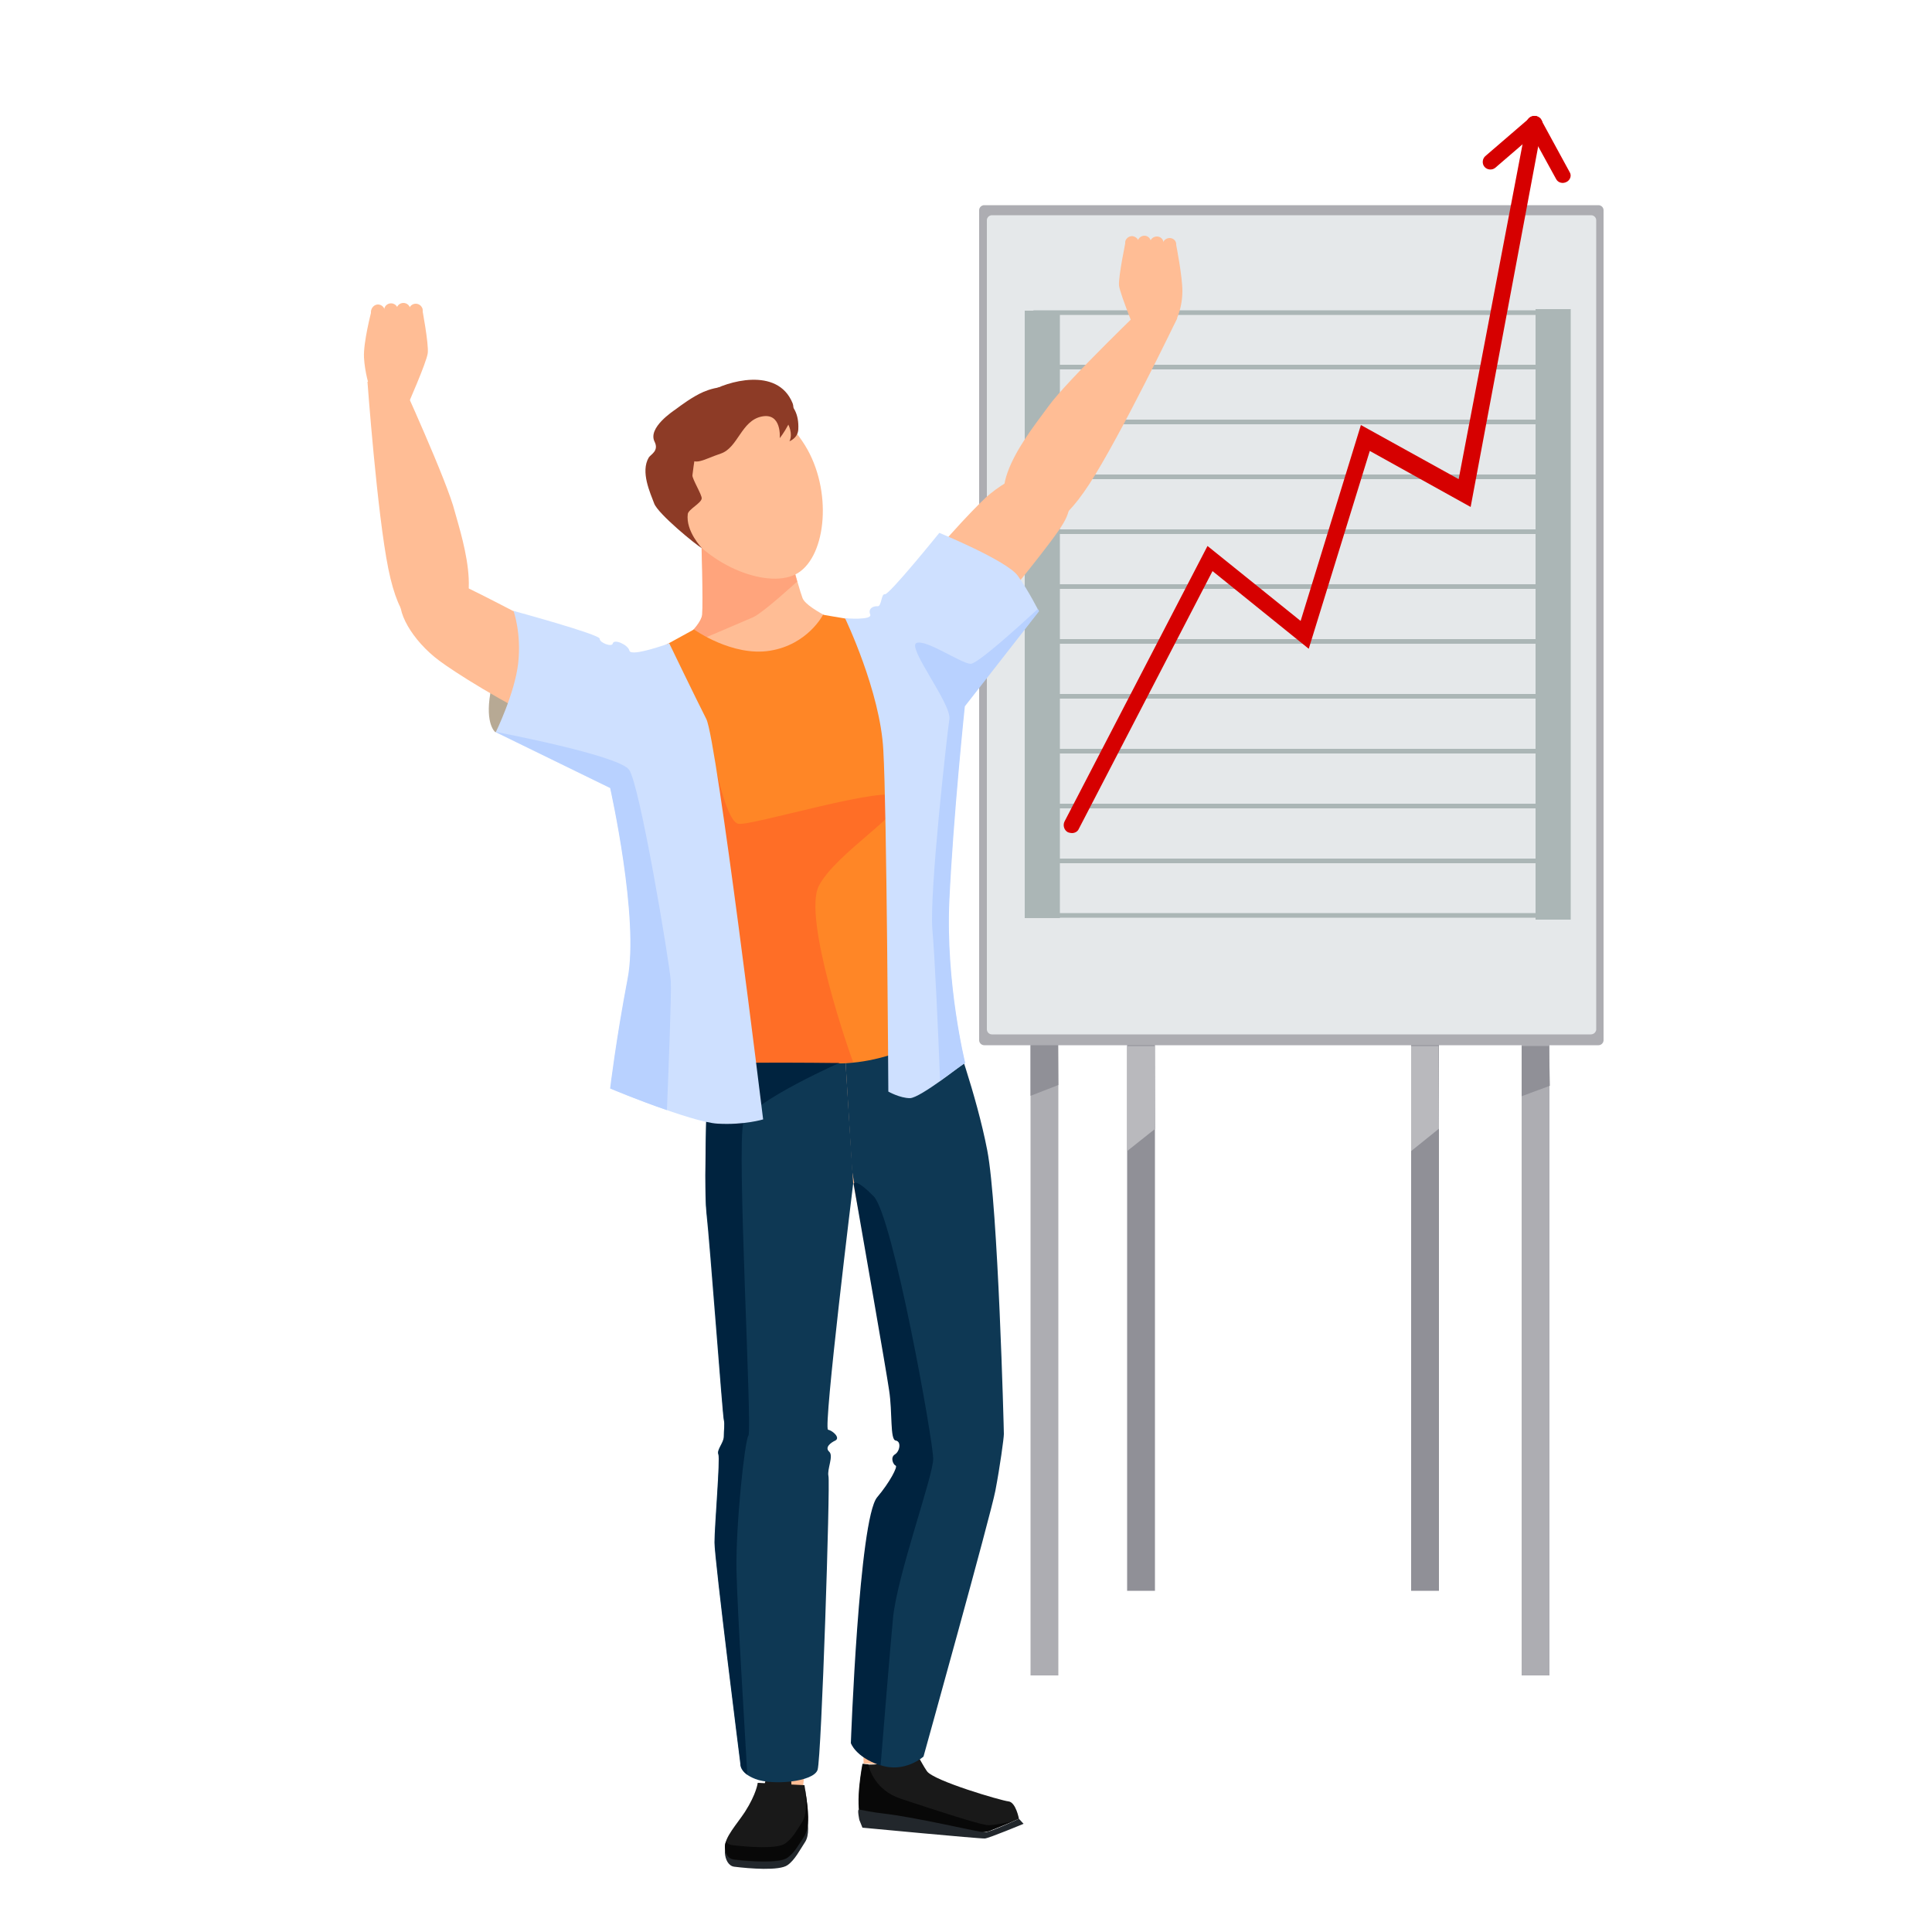 <svg version="1.1" id="Слой_1" xmlns="http://www.w3.org/2000/svg" x="0" y="0" width="500" height="500" xml:space="preserve"><style>.st0{fill:#adadb2}.st1{fill:#909097}.st3{fill:#b9b9bd}.st4{fill:#abb6b6}.st5{fill:#d60000}.st7{fill:#ffbd95}.st9{fill:#8d3b26}.st10{fill:#191919}.st11{fill:#080808}.st12{fill:#22272c}.st13{fill:#0e3854}.st15{fill:#00233f}.st17{fill:#cee0ff}.st18{fill:#b8d1ff}</style><path class="st0" d="M266.7 253.3h7.2v180.3h-7.2zM393.8 253.3h7.2v180.3h-7.2z"/><path class="st1" d="M365.2 253.3h7.2v158.4h-7.2zM291.7 253.3h7.2v158.4h-7.2z"/><path class="st0" d="M413.7 270.5h-159c-.7 0-1.3-.6-1.3-1.3V54.4c0-.7.6-1.3 1.3-1.3h159c.7 0 1.3.6 1.3 1.3v214.8c0 .7-.6 1.3-1.3 1.3z"/><path d="M411.7 267.7h-155c-.7 0-1.3-.6-1.3-1.3V57c0-.7.6-1.3 1.3-1.3h155.1c.7 0 1.3.6 1.3 1.3v209.5c-.1.7-.7 1.2-1.4 1.2z" fill="#e5e8ea"/><path class="st1" d="M266.7 270.5v13.1l7.2-2.8-.1-10.3zM393.8 270.7v13l7.3-2.7-.2-10.3z"/><path class="st3" d="M291.7 270.7v27.2l7.3-5.8-.2-21.4zM365.2 270.7v27.2l7.2-5.8-.1-21.4z"/><g><path class="st4" d="M404.1 81.5H267.7c-.3 0-.6-.2-.6-.6s.2-.6.6-.6H404c.3 0 .6.2.6.6s-.2.6-.5.6zM404.1 95.6H267.7c-.3 0-.6-.2-.6-.6 0-.3.2-.6.6-.6H404c.3 0 .6.2.6.6 0 .4-.2.6-.5.6zM404.1 109.8H267.7c-.3 0-.6-.2-.6-.6 0-.3.2-.6.6-.6H404c.3 0 .6.2.6.6 0 .4-.2.6-.5.6zM404.1 124H267.7c-.3 0-.6-.2-.6-.6 0-.3.2-.6.6-.6H404c.3 0 .6.2.6.6 0 .4-.2.6-.5.6zM404.1 138.2H267.7c-.3 0-.6-.2-.6-.6 0-.3.2-.6.6-.6H404c.3 0 .6.2.6.6 0 .4-.2.6-.5.6zM404.1 152.4H267.7c-.3 0-.6-.2-.6-.6 0-.3.2-.6.6-.6H404c.3 0 .6.2.6.6 0 .4-.2.6-.5.6zM404.1 166.6H267.7c-.3 0-.6-.2-.6-.6 0-.3.2-.6.6-.6H404c.3 0 .6.2.6.6 0 .3-.2.6-.5.6zM404.1 180.8H267.7c-.3 0-.6-.2-.6-.6 0-.3.2-.6.6-.6H404c.3 0 .6.2.6.6 0 .3-.2.6-.5.6zM404.1 195H267.7c-.3 0-.6-.2-.6-.6 0-.3.2-.6.6-.6H404c.3 0 .6.2.6.6 0 .3-.2.6-.5.6zM404.1 209.2H267.7c-.3 0-.6-.2-.6-.6 0-.3.2-.6.6-.6H404c.3 0 .6.2.6.6 0 .3-.2.6-.5.6zM404.1 223.4H267.7c-.3 0-.6-.2-.6-.6 0-.3.2-.6.6-.6H404c.3 0 .6.2.6.6 0 .3-.2.6-.5.6zM404.1 237.5H267.7c-.3 0-.6-.2-.6-.6 0-.3.2-.6.6-.6H404c.3 0 .6.2.6.6 0 .4-.2.6-.5.6z"/><path class="st4" d="M397.4 80h9.1v158h-9.1zM265.2 80.4h9.1v157.2h-9.1z"/><g><path class="st5" d="M277.4 215.6c-.3 0-.7-.1-1-.2-1-.5-1.4-1.8-.9-2.8l37-71.3 24.1 19.4 15.6-50.7 25.3 14 17.7-92.8c.5-1.1 1.8-1.5 2.8-1 1 .5 1.5 1.8 1 2.8l-18.4 98.2-26.1-14.5-15.8 51.2-24.9-20.1-34.6 66.7c-.3.7-1 1.1-1.8 1.1z"/><path class="st5" d="M405.4 47.1c-1 .5-2.2.2-2.7-.8L395.4 33c-.5-1-.2-2.2.8-2.7s2.2-.2 2.7.8l7.3 13.4c.6.9.2 2.1-.8 2.6z"/><path class="st5" d="M384.2 43.2c.7.8 2 .9 2.8.2l11.5-9.9c.8-.7.9-2 .2-2.8-.7-.8-2-.9-2.8-.2l-11.5 9.9c-.8.7-.9 2-.2 2.8z"/></g></g><g><path d="M128.2 189.5s-2.7-2-1.3-10.1c1.3-8.1 6-21.3 6-21.3l16.4 22.3-21.1 9.1z" fill="#b7a994"/><path class="st7" d="M234.6 218.4c3.1-17.6 13.1-48.4 4.1-52.2-11.7-5-43.3-4.6-43.3-4.6l.1.5s-30.9 7.1-40.8 15.1c-7.6 6.2 11.1 34.3 19 50.3 1.9 3.8 7.7 21.5 9.5 37.6.4 4 1.2 22.4 2.9 29.8.5 2.2 25.7 11 34.9 11.3 7.2.2 30.5-18.9 30.3-21.1-.5-7.6-7.7-25.1-8.4-29-2.9-15.8-9-33.4-8.3-37.7z"/><path class="st7" d="M174.1 189.7c2.9-5.7-1.4-13.7-12.2-18.9-10.8-5.2-18.7-7.6-21.5-8.8-2.9-1.3-19.3-10.2-24-11.9-4.7-1.7-10.2-.7-12.4 3.9-1.9 3.8 2.7 11.8 9.7 17 6.9 5.2 52.6 34.1 60.4 18.7zM207.7 154.8c-1.2-3.1-5.2-18.7-5.2-18.7l-10.5 1.5.1.5-10.5 1.5s.5 16.1.2 19.4c-.3 3.3-8.2 9.4-8.2 9.4l47.5-5.5s-12.2-5-13.4-8.1z"/><path d="M206.3 150.5c-1.4-4.7-3.1-11.5-3.7-13.6l-.8-.6-9.9 1.4.1.5-10.5 1.5s.5 16.1.2 19.4c-.3 3.3-8.2 9.4-8.2 9.4l1.1-.1c9.6-4.1 19.1-8.1 20.4-8.7 2.7-1.3 11.3-9.2 11.3-9.2z" fill="#ffa47c"/><path class="st7" d="M203.3 270.2c-12.9-.3-18.1 8.6-18.3 36.3-.2 27.6 4.9 64 6.6 68.3 1.7 4.3 17.4 2.7 19.3.2 1.8-2.5 8.5-64 8.7-72.9.1-9-2.2-31.6-16.3-31.9z"/><path class="st7" d="M200.2 368.2c-3.9 0-13.2 5.3-12.7 31.1s11 63.5 11 63.5h9.3s5.1-50.2 5.1-59.3c.1-20.9-.2-35.3-12.7-35.3zM233.7 272.9c12.8-1.6 18.9 6.7 21.9 34.2 3 27.5 2 60.4.8 64.9-1.3 4.5-16.6 4.4-18.6 2.1-2.1-2.3-15.8-58.9-16.9-67.8-1.2-8.9-1.2-31.7 12.8-33.4zM225.3 184.4c5.1 3.9 13.7 1.2 20.8-8.3 7.2-9.6 11-16.9 12.8-19.4 1.9-2.6 13.8-16.9 16.3-21.3 2.6-4.3 2.6-9.8-1.4-12.9-3.4-2.6-12.1.4-18.6 6.2-6.3 5.8-43.5 45.1-29.9 55.7z"/><path class="st7" d="M248.4 366.7c-3.8-.9-14.8.7-20.5 25.9-5.6 25.2-4.4 63.8-4.4 63.8l10.1.5s15.8-45.2 18-54.1c5-20.3 8.9-33.1-3.2-36.1zM113.2 162.8c-5.2.8-9.8-1.3-12.7-15.6-2.9-14.3-5.4-48.4-5.4-48.4l8.3-1.2s12.4 27.1 14.3 34.8c2.1 7.6 9 28.4-4.5 30.4zM208.3 115.2c7.2 11.6 5.6 28.5-1.8 33.1-7.1 4.4-23.3-1.5-30.5-13s-5.8-25.4 3.1-31c9-5.5 22-.7 29.2 10.9z"/><path class="st9" d="M181.7 141.9c-1.5-.8-11.4-8.9-12.4-11.6-1-2.7-3.6-8.2-1.4-11.9.5-.8 2.7-1.7 1.5-4.1-1.8-3.6 4.8-7.9 5.5-8.4 1.2-.9 4.4-3.3 7.2-4.5 2.9-1.2 8.9-3.1 19.3 2.5 1.9 1.1-6.1.5-6.9-.5-.8-1-13.3 11.7-14.2 13.2-.3.5-.7 3.1-1.1 6.4-.1.9 2.5 5.1 2.4 6-.1 1.2-3.4 2.8-3.6 4-.6 4.5 3.7 8.9 3.7 8.9z"/><path class="st7" d="M97.8 78.8c1 0 1.8.8 1.8 1.8v7.6c0 1-.8 1.8-1.8 1.8s-1.8-.8-1.8-1.8v-7.6c.1-1 .9-1.8 1.8-1.8z"/><path class="st7" d="M101.2 78.5c1 0 1.8.8 1.8 1.8v7.6c0 1-.8 1.8-1.8 1.8s-1.8-.8-1.8-1.8v-7.6c0-1 .8-1.8 1.8-1.8z"/><path class="st7" d="M104.4 78.4c1 0 1.8.8 1.8 1.8v7.6c0 1-.8 1.8-1.8 1.8s-1.8-.8-1.8-1.8v-7.6c0-1 .8-1.8 1.8-1.8z"/><path class="st7" d="M107.6 78.6c1 0 1.8.8 1.8 1.8V88c0 1-.8 1.8-1.8 1.8s-1.8-.8-1.8-1.8v-7.6c0-1 .8-1.8 1.8-1.8z"/><path class="st7" d="M105.3 105.3s5.1-11.5 5.4-13.9c.3-2.4-1.5-11.8-1.5-11.8s-3.2 2.9-5.4 2.6c-2.2-.3-7.7-1.6-7.7-1.6s-2.1 8-1.9 11.9c.2 3.9 1.4 7.6 1.4 7.6l9.7 5.2zM264.3 135.2c4.5 2.6 9.6 2.4 17.6-9.9 8-12.3 22.8-43 22.8-43l-7.3-4.2s-21.5 20.6-26.1 27.1c-4.6 6.4-18.8 23.2-7 30zM302.7 61.6c-1 0-1.8.8-1.8 1.7l-.2 7.6c0 1 .8 1.8 1.7 1.8 1 0 1.8-.8 1.8-1.7l.2-7.6c.1-1-.7-1.8-1.7-1.8z"/><path class="st7" d="M299.4 61.2c-1 0-1.8.8-1.8 1.7l-.2 7.6c0 1 .8 1.8 1.7 1.8 1 0 1.8-.8 1.8-1.7l.2-7.6c.1-1-.7-1.8-1.7-1.8z"/><path class="st7" d="M296.2 61c-1 0-1.8.8-1.8 1.7l-.2 7.6c0 1 .8 1.8 1.7 1.8 1 0 1.8-.8 1.8-1.7l.2-7.6c0-.9-.7-1.8-1.7-1.8z"/><path class="st7" d="M293 61.1c-1 0-1.8.8-1.8 1.7l-.2 7.6c0 1 .8 1.8 1.7 1.8 1 0 1.8-.8 1.8-1.7l.2-7.6c.1-.9-.7-1.7-1.7-1.8z"/><path class="st7" d="M294.7 87.9s-4.8-11.6-5.1-14c-.2-2.4 1.8-11.8 1.8-11.8s3.1 3 5.3 2.7c2.2-.3 7.7-1.4 7.7-1.4s1.6 8.1 1.6 11.9c0 5.4-2.3 8.8-2.3 8.8l-9 3.8z"/><path class="st10" d="M223.2 456.5s-2 10.1-.4 14.4c.4 1.2 29 4.5 33.2 3 4.2-1.6 7.7-3.2 7.7-3.2s-.8-4.3-2.7-4.5c-1.9-.2-19.3-5.3-21.1-7.8-1.8-2.6-3.3-6.6-4.3-5.2-1.1 1.4-7.3 4.2-12.4 3.3z"/><path class="st11" d="M256 473.8c2.3-.9 4.4-1.8 5.9-2.4-2.8.6-5.5 1.1-6.7.9-3.3-.6-14.6-4.3-22.1-6.8-6.6-2.2-8.1-7.6-8.4-8.9-.5 0-.9-.1-1.4-.1 0 0-2 10.1-.4 14.4.3 1.2 28.9 4.5 33.1 2.9z"/><path class="st12" d="M263.7 470.7s-7.2 3.4-8.8 3.5c-1.2.1-17.6-3.9-26.6-4.9-2.6-.3-4.9-.8-6-1-.5-.1.1 2.7.1 2.7l.8 2s30.6 2.9 31.7 2.8c1.1-.1 10-3.8 10-3.8l-1.2-1.3zM208.2 463.4l-12.1-.6s-.3 2.8-3.3 7.5c-2.1 3.2-5.3 6.6-5.2 9.2.1 1.7.9 3.4 2.4 3.6 4 .5 11.7 1.1 13.8-.4 1.9-1.3 3.3-4.1 4.5-5.9 1.3-1.9.7-5 .7-6.6 0-1.9-.8-6.8-.8-6.8z"/><path class="st10" d="M208.2 462l-12.1-.6s-.3 2.8-3.3 7.5c-2.1 3.2-5.3 6.6-5.2 9.2.1 1.7.8 3 2.3 3.2 4 .5 11.7 1 13.8-.4 1.9-1.3 3.1-3.6 4.3-5.4 1.3-1.9 1.1-5.2 1-6.7 0-1.9-.8-6.8-.8-6.8z"/><path class="st10" d="M198.9 459.6c-1.4.8-2.1 8.8-2.1 9.2 0 .5 2.5.7 3.4.5 3.8-.7 5.2-7 4.4-8.9-.7-1.3-4.5-1.5-5.7-.8z"/><path class="st11" d="M209.1 468.8c-.1-1.4-.5-4.5-.8-6 .1.8.2 1.6.2 2.2.1 1.6.3 4.8-1 6.7-1.2 1.8-2.3 4-4.3 5.4-2.1 1.5-9.8.9-13.8.4-.7-.1-1.1-.4-1.5-.9-.2.5-.3 1-.3 1.4.1 1.7.8 3 2.3 3.2 4 .5 11.7 1 13.8-.4 1.9-1.3 3.1-3.6 4.3-5.4 1.3-1.8 1.2-5.1 1.1-6.6z"/><path class="st9" d="M183.5 101.5c4.5-2.8 17.7-6.7 21.6 2.8 1.3 3.2-3.3 9.1-3.3 9.1s.6-6.7-4.7-5.6c-5.3 1.1-6.1 8.1-10.6 9.6s-6.6 3.3-8.5.8c-1.8-2.5.3-13.4 5.5-16.7z"/><path class="st9" d="M199.3 106.2s4 1.6 4.9 4.1c1 2.5.1 3.9.1 3.9s2.2-.8 2.3-3.1c.4-8.1-6.3-8.6-6.3-8.6l-1 3.7z"/><path class="st13" d="M183.3 274.4h35.5l2 31.9s-7.8 63.4-6.5 63.7c1.3.3 3.2 2.1 1.9 2.8-1.3.6-2.8 1.8-1.6 2.9s-.6 4.5-.2 6.3c.5 1.8-1.8 72.7-2.8 76-1 3.2-11.8 4.1-16.1 2.4-4.2-1.6-3.9-3.9-3.9-3.9s-6.7-53-6.7-57.3c0-4.2 1.5-21.7 1-22.8-.5-1.2 1.4-3 1.4-4.6 0-1.6.3-3.2 0-4.4-.3-1.1-3.6-45.6-4.5-53.7-.8-8.1.5-39.3.5-39.3z"/><path class="st13" d="M218.8 274.4l27.7-8s6.2 16.8 9 31.3 4.3 72.3 4.3 73.4c0 1.1-1 8.4-2.2 14.7-1.2 6.3-18.6 68.8-18.6 68.8s-4.9 4.4-11.2 2.2-7.4-5.7-7.4-5.7 2-58 6.8-63.6c3.3-3.9 5.4-8 4.8-8.2-.6-.2-1.5-2.2-.2-2.9 1.3-.8 1.7-3.3.2-3.6-1.5-.2-.9-7.2-1.7-13-.9-5.8-9.8-56.9-9.8-56.9l-1.7-28.5z"/><path d="M179.6 162.9s9.9 7.1 19.7 5.5c9.8-1.6 13.7-9.3 13.7-9.3l15.3 2.6 16.6 15.4s-8.5 33.2-8.3 43.7c.2 10.4 9 44.8 9 44.8s-13.3 9.9-29.5 9.6c-16.2-.2-34.1 0-34.1 0s-2.3-27.7-7.2-41.1c-4.9-13.4-19.8-41.6-19.8-41.6l8.4-20.7 16.2-8.9z" fill="#ff8626"/><path class="st15" d="M182.9 313.7c1 8.1 4.2 52.6 4.5 53.7.3 1.1 0 2.8 0 4.4 0 1.6-1.9 3.4-1.4 4.6.5 1.2-1 18.6-1 22.8 0 4.2 6.7 57.3 6.7 57.3s-.2 1.4 1.7 2.8c-.5-8.9-2.6-42.8-2.8-52.9-.2-11.7 2.1-33.4 3.1-34.9s-3.1-75.4-1.3-80.9c1.9-5.5 26.3-16.2 26.3-16.2h-35.5c.1 0-1.2 31.2-.3 39.3zM226.1 309.6c-4.1-4.2-5-3.6-5.2-3.3 2 11.5 8.5 48.6 9.2 53.5.9 5.8.2 12.8 1.7 13 1.5.2 1.1 2.8-.2 3.6-1.3.8-.4 2.7.2 2.9.6.2-1.5 4.3-4.8 8.2-4.7 5.6-6.8 63.6-6.8 63.6s1.1 3.5 7.4 5.7c.1 0 .2 0 .3.1.8-9.6 2.4-29.7 3.2-38 1-11.1 10.6-37.4 10.4-41.4.1-4.1-10.4-62.8-15.4-67.9z"/><path d="M211.9 229.3c4.4-8.6 23-19.4 20.7-23-2.3-3.5-38 7.5-41.5 6.9-3.5-.6-6.8-19.1-6.8-19.1l-11.9 33.6c1 2.3 1.9 4.5 2.6 6.3 4.9 13.4 7.2 41.1 7.2 41.1s17.9-.2 34.1 0c1.5 0 3-.1 4.5-.2-.9-2.2-13.1-37.3-8.9-45.6z" fill="#ff6e26"/><path class="st17" d="M132.9 158.1s2.1 5.8 1.2 13.6c-.9 7.8-5.8 17.8-5.8 17.8L158 204s7.6 33.7 4.5 49.4c-3 15.7-4.5 28.3-4.5 28.3s20.8 8.7 27.7 9.1c6.9.4 11.8-1.1 11.8-1.1s-12-98.3-14.7-103.6c-2.7-5.3-9.6-19.6-9.6-19.6s-9.9 3.6-10.3 1.9c-.4-1.6-4-3.1-4.3-1.9-.2 1.1-3.5-.2-3.4-1.2.1-1.1-22.3-7.2-22.3-7.2zM218.7 160s7.2.6 6.5-1c-.6-1.6.9-2.2 1.9-2.1 1.1.1.9-3.3 1.9-3.1 1.1.2 14.1-15.9 14.1-15.9s17.5 7.2 20.3 11.1c2.8 3.9 5.4 9.1 5.4 9.1l-19.2 24.6s-3 28.6-4 50.2 4.1 42.1 4.1 42.1-11.6 9.2-14.2 9.2c-2.6 0-5.6-1.7-5.6-1.7s-.4-73.2-1.3-88.4c-.8-15.2-9.9-34.1-9.9-34.1z"/><path class="st18" d="M162.4 253.4c-3 15.7-4.5 28.3-4.5 28.3s7.3 3.1 14.7 5.6c.4-10.1 1.2-30 1-33.4-.3-4.6-8-50.9-10.8-54.7-2.8-3.8-34.6-9.8-34.6-9.8l29.7 14.5c0 .1 7.6 33.8 4.5 49.5zM237.2 166.4c-2.6 1 9.1 15.8 8.5 19.7-.6 4-5.2 44.7-4.4 54.5.6 6.5 1.5 26.4 2 39.1 3.1-2.3 6.5-4.6 6.5-4.6s-5.1-20.5-4.1-42.1 4-50.2 4-50.2l19.2-24.6s-.1-.3-.3-.6c-6.2 5.7-15.7 14.2-17.4 14.2-2.5-.1-11.5-6.4-14-5.4z"/></g></svg>